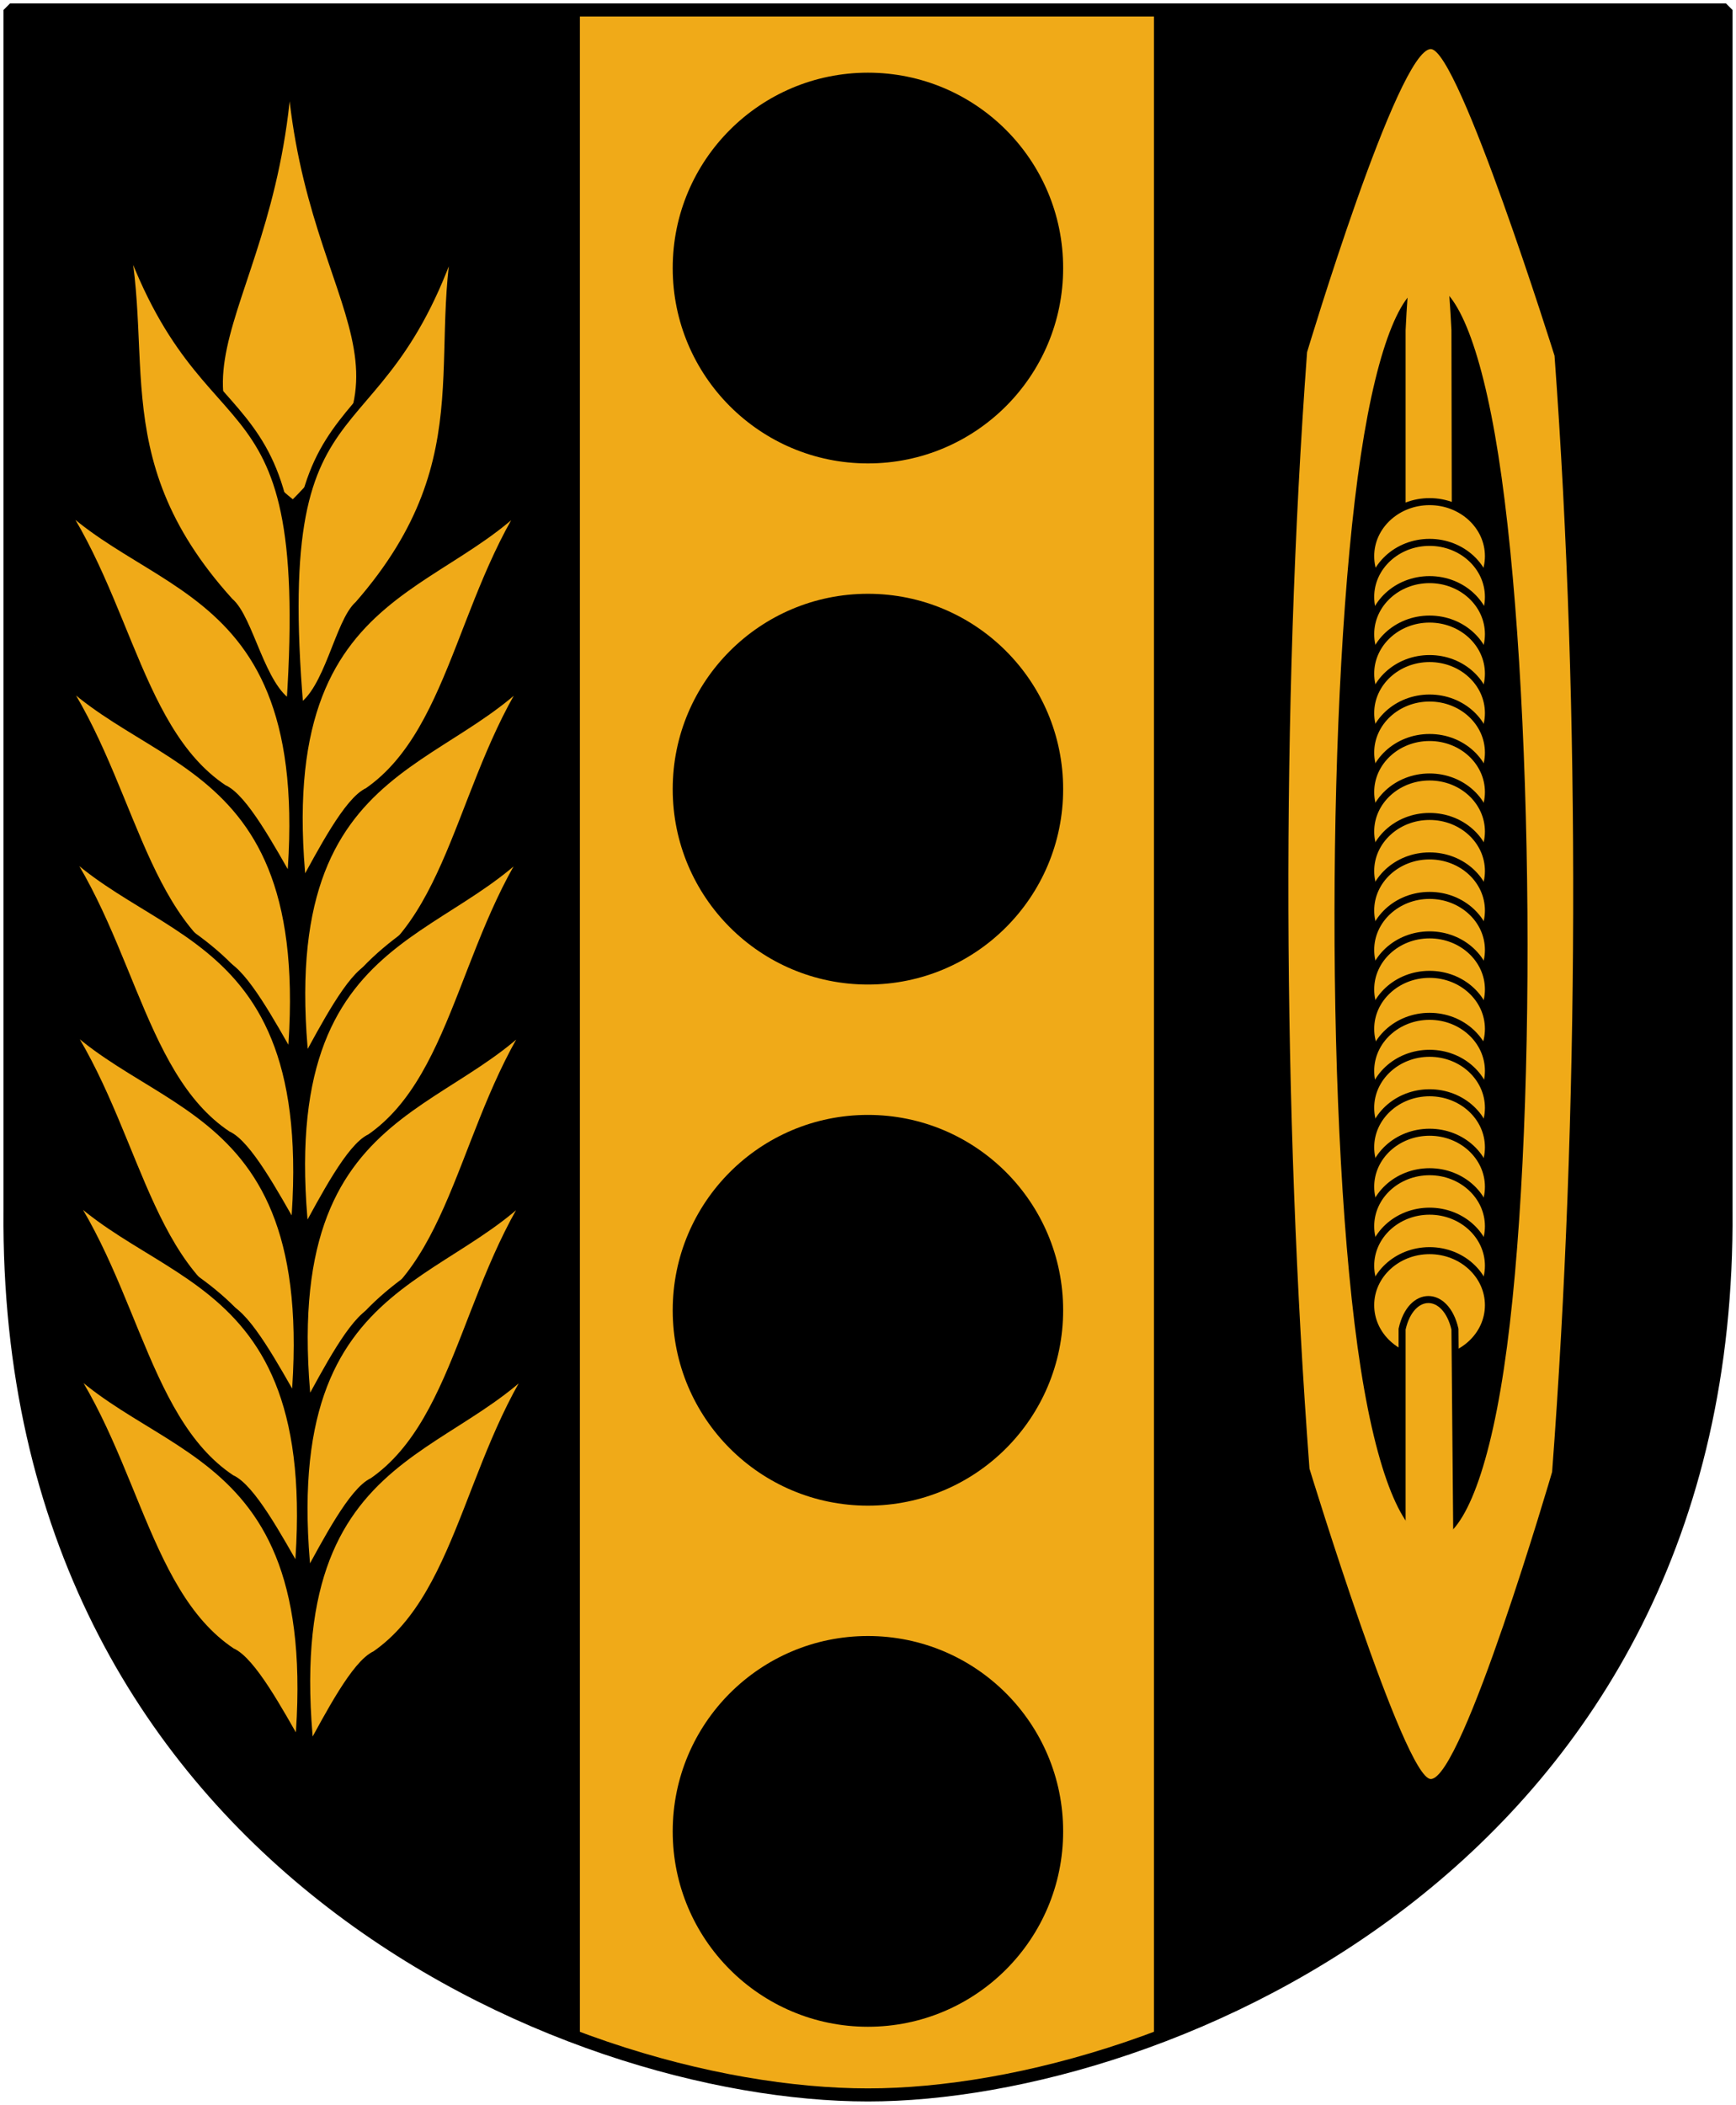 <?xml version="1.0" encoding="UTF-8" standalone="no"?>
<!-- Created with Inkscape (http://www.inkscape.org/) -->
<svg
   xmlns:dc="http://purl.org/dc/elements/1.1/"
   xmlns:cc="http://web.resource.org/cc/"
   xmlns:rdf="http://www.w3.org/1999/02/22-rdf-syntax-ns#"
   xmlns:svg="http://www.w3.org/2000/svg"
   xmlns="http://www.w3.org/2000/svg"
   xmlns:xlink="http://www.w3.org/1999/xlink"
   version="1.0"
   width="251"
   height="304.2"
   id="svg4166">
  <defs
     id="defs4168" />
  <path
     d="M 249.551,1.44 L 1.45,1.44 L 1.45,174.936 C 0.682,268.657 81.739,302.756 125.5,302.756 C 168.494,302.756 250.318,268.657 249.551,174.936 L 249.551,1.44 z "
     style="fill:black;stroke:none"
     id="Shield" />
  <path
     d="M 83.844,1.432 L 83.844,294.525 C 98.978,300.186 113.704,302.744 125.5,302.744 C 137.339,302.744 151.904,300.241 166.844,294.744 L 166.844,1.432 L 125.5,1.432 L 83.844,1.432 z "
     style="fill:#f0aa18;stroke:none"
     id="Stolpe" />
  <path
     d="M 249.551,1.44 L 1.45,1.44 L 1.45,174.936 C 0.682,268.657 81.739,302.756 125.5,302.756 C 168.494,302.756 250.318,268.657 249.551,174.936 L 249.551,1.44 z "
     style="fill:none;fill-opacity:0;stroke:black;stroke-width:1.888;stroke-linejoin:bevel"
     id="Frame" />
  <path
     d="M 149.276,66.972 C 149.281,81.682 137.358,93.609 122.648,93.609 C 107.939,93.609 96.016,81.682 96.021,66.972 C 96.016,52.263 107.939,40.336 122.648,40.336 C 137.358,40.336 149.281,52.263 149.276,66.972 L 149.276,66.972 z "
     transform="matrix(1.06,0,0,1.06,-4.518,-32.252)"
     style="fill:black;stroke:none"
     id="Roundel" />
  <use
     transform="translate(0,75.31)"
     id="Roundel-2"
     x="0"
     y="0"
     width="251"
     height="304.2"
     xlink:href="#Roundel" />
  <use
     transform="translate(0,150.621)"
     id="Roundel-3"
     x="0"
     y="0"
     width="251"
     height="304.2"
     xlink:href="#Roundel" />
  <use
     transform="translate(0,225.931)"
     id="Roundel-4"
     x="0"
     y="0"
     width="251"
     height="304.2"
     xlink:href="#Roundel" />
  <g
     transform="matrix(1.015,0,0,1.015,-2.789,-3.849)"
     id="Skyttel">
    <path
       d="M 202.474,50.796 C 203.729,24.105 208.699,24.105 210.003,50.796 L 210.299,210.94 C 209.044,237.631 203.778,237.631 202.474,210.94 L 202.474,50.796 z "
       style="fill:#f0aa18;stroke:black;stroke-width:1"
       id="path5705" />
    <g
       id="Spole">
      <path
         d="M 214.773,82.98 C 214.773,87.266 211.016,90.745 206.387,90.745 C 201.757,90.745 198,87.266 198,82.98 C 198,78.694 201.757,75.215 206.387,75.215 C 211.016,75.215 214.773,78.694 214.773,82.98 z "
         style="fill:#f0aa18;stroke:black;stroke-width:1"
         id="path1984" />
      <use
         transform="translate(-4.316406e-4,5.802)"
         id="use2461"
         x="0"
         y="0"
         width="251"
         height="304.2"
         xlink:href="#path1984" />
      <use
         transform="translate(0,11.104)"
         id="use2463"
         x="0"
         y="0"
         width="251"
         height="304.2"
         xlink:href="#path1984" />
      <use
         transform="translate(0,16.724)"
         id="use2465"
         x="0"
         y="0"
         width="251"
         height="304.2"
         xlink:href="#path1984" />
      <use
         transform="translate(0,22.345)"
         id="use2467"
         x="0"
         y="0"
         width="251"
         height="304.2"
         xlink:href="#path1984" />
      <use
         transform="translate(0,27.965)"
         id="use2469"
         x="0"
         y="0"
         width="251"
         height="304.2"
         xlink:href="#path1984" />
      <use
         transform="translate(0,33.585)"
         id="use2471"
         x="0"
         y="0"
         width="251"
         height="304.2"
         xlink:href="#path1984" />
      <use
         transform="translate(0,39.206)"
         id="use2473"
         x="0"
         y="0"
         width="251"
         height="304.2"
         xlink:href="#path1984" />
      <use
         transform="translate(0,44.826)"
         id="use2475"
         x="0"
         y="0"
         width="251"
         height="304.2"
         xlink:href="#path1984" />
      <use
         transform="translate(0,50.446)"
         id="use2479"
         x="0"
         y="0"
         width="251"
         height="304.2"
         xlink:href="#path1984" />
      <use
         transform="translate(0,56.067)"
         id="use2481"
         x="0"
         y="0"
         width="251"
         height="304.2"
         xlink:href="#path1984" />
      <use
         transform="translate(0,61.687)"
         id="use2483"
         x="0"
         y="0"
         width="251"
         height="304.2"
         xlink:href="#path1984" />
      <use
         transform="translate(0,67.307)"
         id="use2485"
         x="0"
         y="0"
         width="251"
         height="304.2"
         xlink:href="#path1984" />
      <use
         transform="translate(0,73.285)"
         id="use2487"
         x="0"
         y="0"
         width="251"
         height="304.2"
         xlink:href="#path1984" />
      <use
         transform="translate(0,78.548)"
         id="use2489"
         x="0"
         y="0"
         width="251"
         height="304.2"
         xlink:href="#path1984" />
      <use
         transform="translate(0,84.168)"
         id="use2491"
         x="0"
         y="0"
         width="251"
         height="304.2"
         xlink:href="#path1984" />
      <use
         transform="translate(0,89.788)"
         id="use2493"
         x="0"
         y="0"
         width="251"
         height="304.2"
         xlink:href="#path1984" />
      <use
         transform="translate(0,95.409)"
         id="use2495"
         x="0"
         y="0"
         width="251"
         height="304.2"
         xlink:href="#path1984" />
      <use
         transform="translate(0,101.029)"
         id="use2497"
         x="0"
         y="0"
         width="251"
         height="304.2"
         xlink:href="#path1984" />
      <use
         transform="translate(0,106.649)"
         id="use2499"
         x="0"
         y="0"
         width="251"
         height="304.2"
         xlink:href="#path1984" />
    </g>
    <path
       d="M 202.474,193.037 C 203.729,187.419 208.699,187.419 210.003,193.037 L 210.299,226.744 C 209.044,232.362 203.778,232.362 202.474,226.744 L 202.474,193.037 z "
       style="fill:#f0aa18;stroke:black;stroke-width:1"
       id="use2197" />
    <path
       d="M 206.562,10.781 C 201.881,10.781 188.938,53.938 188.938,53.938 C 185.209,104.464 185.464,162.117 189.281,212.906 C 189.281,212.906 202.797,257.094 206.562,257.094 C 211.066,257.094 223.844,213.375 223.844,213.375 C 227.661,162.71 227.916,105.086 224.188,54.438 C 224.187,54.438 210.506,10.781 206.562,10.781 z M 206.312,44.219 C 209.965,44.219 213.64,52.362 216.188,68.625 C 221.282,101.152 221.871,166.192 216.969,198.719 C 212.067,231.245 201.688,231.245 196.594,198.719 C 191.499,166.192 191.692,101.152 196.594,68.625 C 199.045,52.362 202.66,44.219 206.312,44.219 z "
       style="fill:#f0aa18"
       id="path5701" />
  </g>
  <g
     transform="matrix(1.194,0,0,1.194,-6.303,-19.213)"
     style="fill:#f0aa18;stroke:black"
     id="Wheat">
    <path
       d="M 40.319,19.556 C 40.289,53.372 20.797,61.27 40.77,77.195 C 59.224,59.012 40.59,52.481 40.319,19.556 z "
       id="top-korn" />
    <g
       id="h-korn">
      <path
         d="M 61.642,40.591 C 52.313,74.098 37.84,58.058 41.527,101.856 C 45.07,99.814 46.309,91.395 48.717,89.302 C 64.689,71 56.67,57.694 61.642,40.591 z "
         id="path10777" />
      <path
         d="M 72.018,72.872 C 61.924,88.675 37.834,84.199 41.887,123.457 C 44.218,119.243 47.414,113.025 49.844,111.925 C 60.868,104.288 61.332,85.519 72.018,72.872 z "
         id="path10779" />
      <path
         d="M 72.327,94.124 C 62.233,109.927 38.143,105.451 42.196,144.708 C 44.527,140.495 47.723,134.277 50.153,133.177 C 61.177,125.54 61.641,106.771 72.327,94.124 z "
         id="path10781" />
      <path
         d="M 72.306,114.78 C 62.212,130.583 38.122,126.107 42.175,165.365 C 44.506,161.151 47.702,154.933 50.132,153.833 C 61.156,146.196 61.62,127.427 72.306,114.78 z "
         id="path10783" />
      <path
         d="M 72.627,135.737 C 62.532,151.541 38.442,147.065 42.495,186.322 C 44.826,182.108 48.023,175.891 50.453,174.791 C 61.476,167.154 61.94,148.385 72.627,135.737 z "
         id="path10785" />
      <path
         d="M 72.606,156.393 C 62.511,172.197 38.421,167.721 42.474,206.978 C 44.805,202.764 48.002,196.547 50.432,195.446 C 61.456,187.81 61.919,169.041 72.606,156.393 z "
         id="path10787" />
      <path
         d="M 72.926,177.351 C 62.832,193.155 38.742,188.679 42.795,227.936 C 45.126,223.722 48.322,217.505 50.752,216.404 C 61.776,208.768 62.24,189.999 72.926,177.351 z "
         id="path10789" />
    </g>
    <g
       id="v-korn">
      <path
         d="M 19.249,40.457 C 29.183,73.789 43.363,57.49 40.47,101.348 C 36.89,99.37 35.499,90.975 33.053,88.926 C 16.753,70.916 24.53,57.467 19.249,40.457 z "
         id="path10793" />
      <path
         d="M 9.459,72.92 C 19.838,88.538 43.843,83.627 40.501,122.951 C 38.094,118.78 34.785,112.622 32.336,111.565 C 21.176,104.13 20.373,85.372 9.459,72.92 z "
         id="path10795" />
      <path
         d="M 9.535,94.174 C 19.913,109.792 43.918,104.881 40.576,144.205 C 38.169,140.034 34.861,133.876 32.412,132.819 C 21.251,125.384 20.448,106.626 9.535,94.174 z "
         id="path10797" />
      <path
         d="M 9.929,114.826 C 20.308,130.444 44.313,125.534 40.971,164.858 C 38.564,160.687 35.255,154.528 32.806,153.472 C 21.646,146.036 20.843,127.278 9.929,114.826 z "
         id="path10799" />
      <path
         d="M 9.988,135.786 C 20.367,151.405 44.372,146.494 41.029,185.818 C 38.623,181.647 35.314,175.488 32.865,174.432 C 21.705,166.996 20.901,148.239 9.988,135.786 z "
         id="path10801" />
      <path
         d="M 10.383,156.439 C 20.761,172.057 44.766,167.146 41.424,206.47 C 39.017,202.299 35.709,196.14 33.26,195.084 C 22.099,187.648 21.296,168.891 10.383,156.439 z "
         id="path10803" />
      <path
         d="M 10.442,177.399 C 20.82,193.017 44.825,188.106 41.483,227.43 C 39.076,223.259 35.768,217.101 33.318,216.044 C 22.158,208.609 21.355,189.851 10.442,177.399 z "
         id="path10805" />
    </g>
  </g>
</svg>
